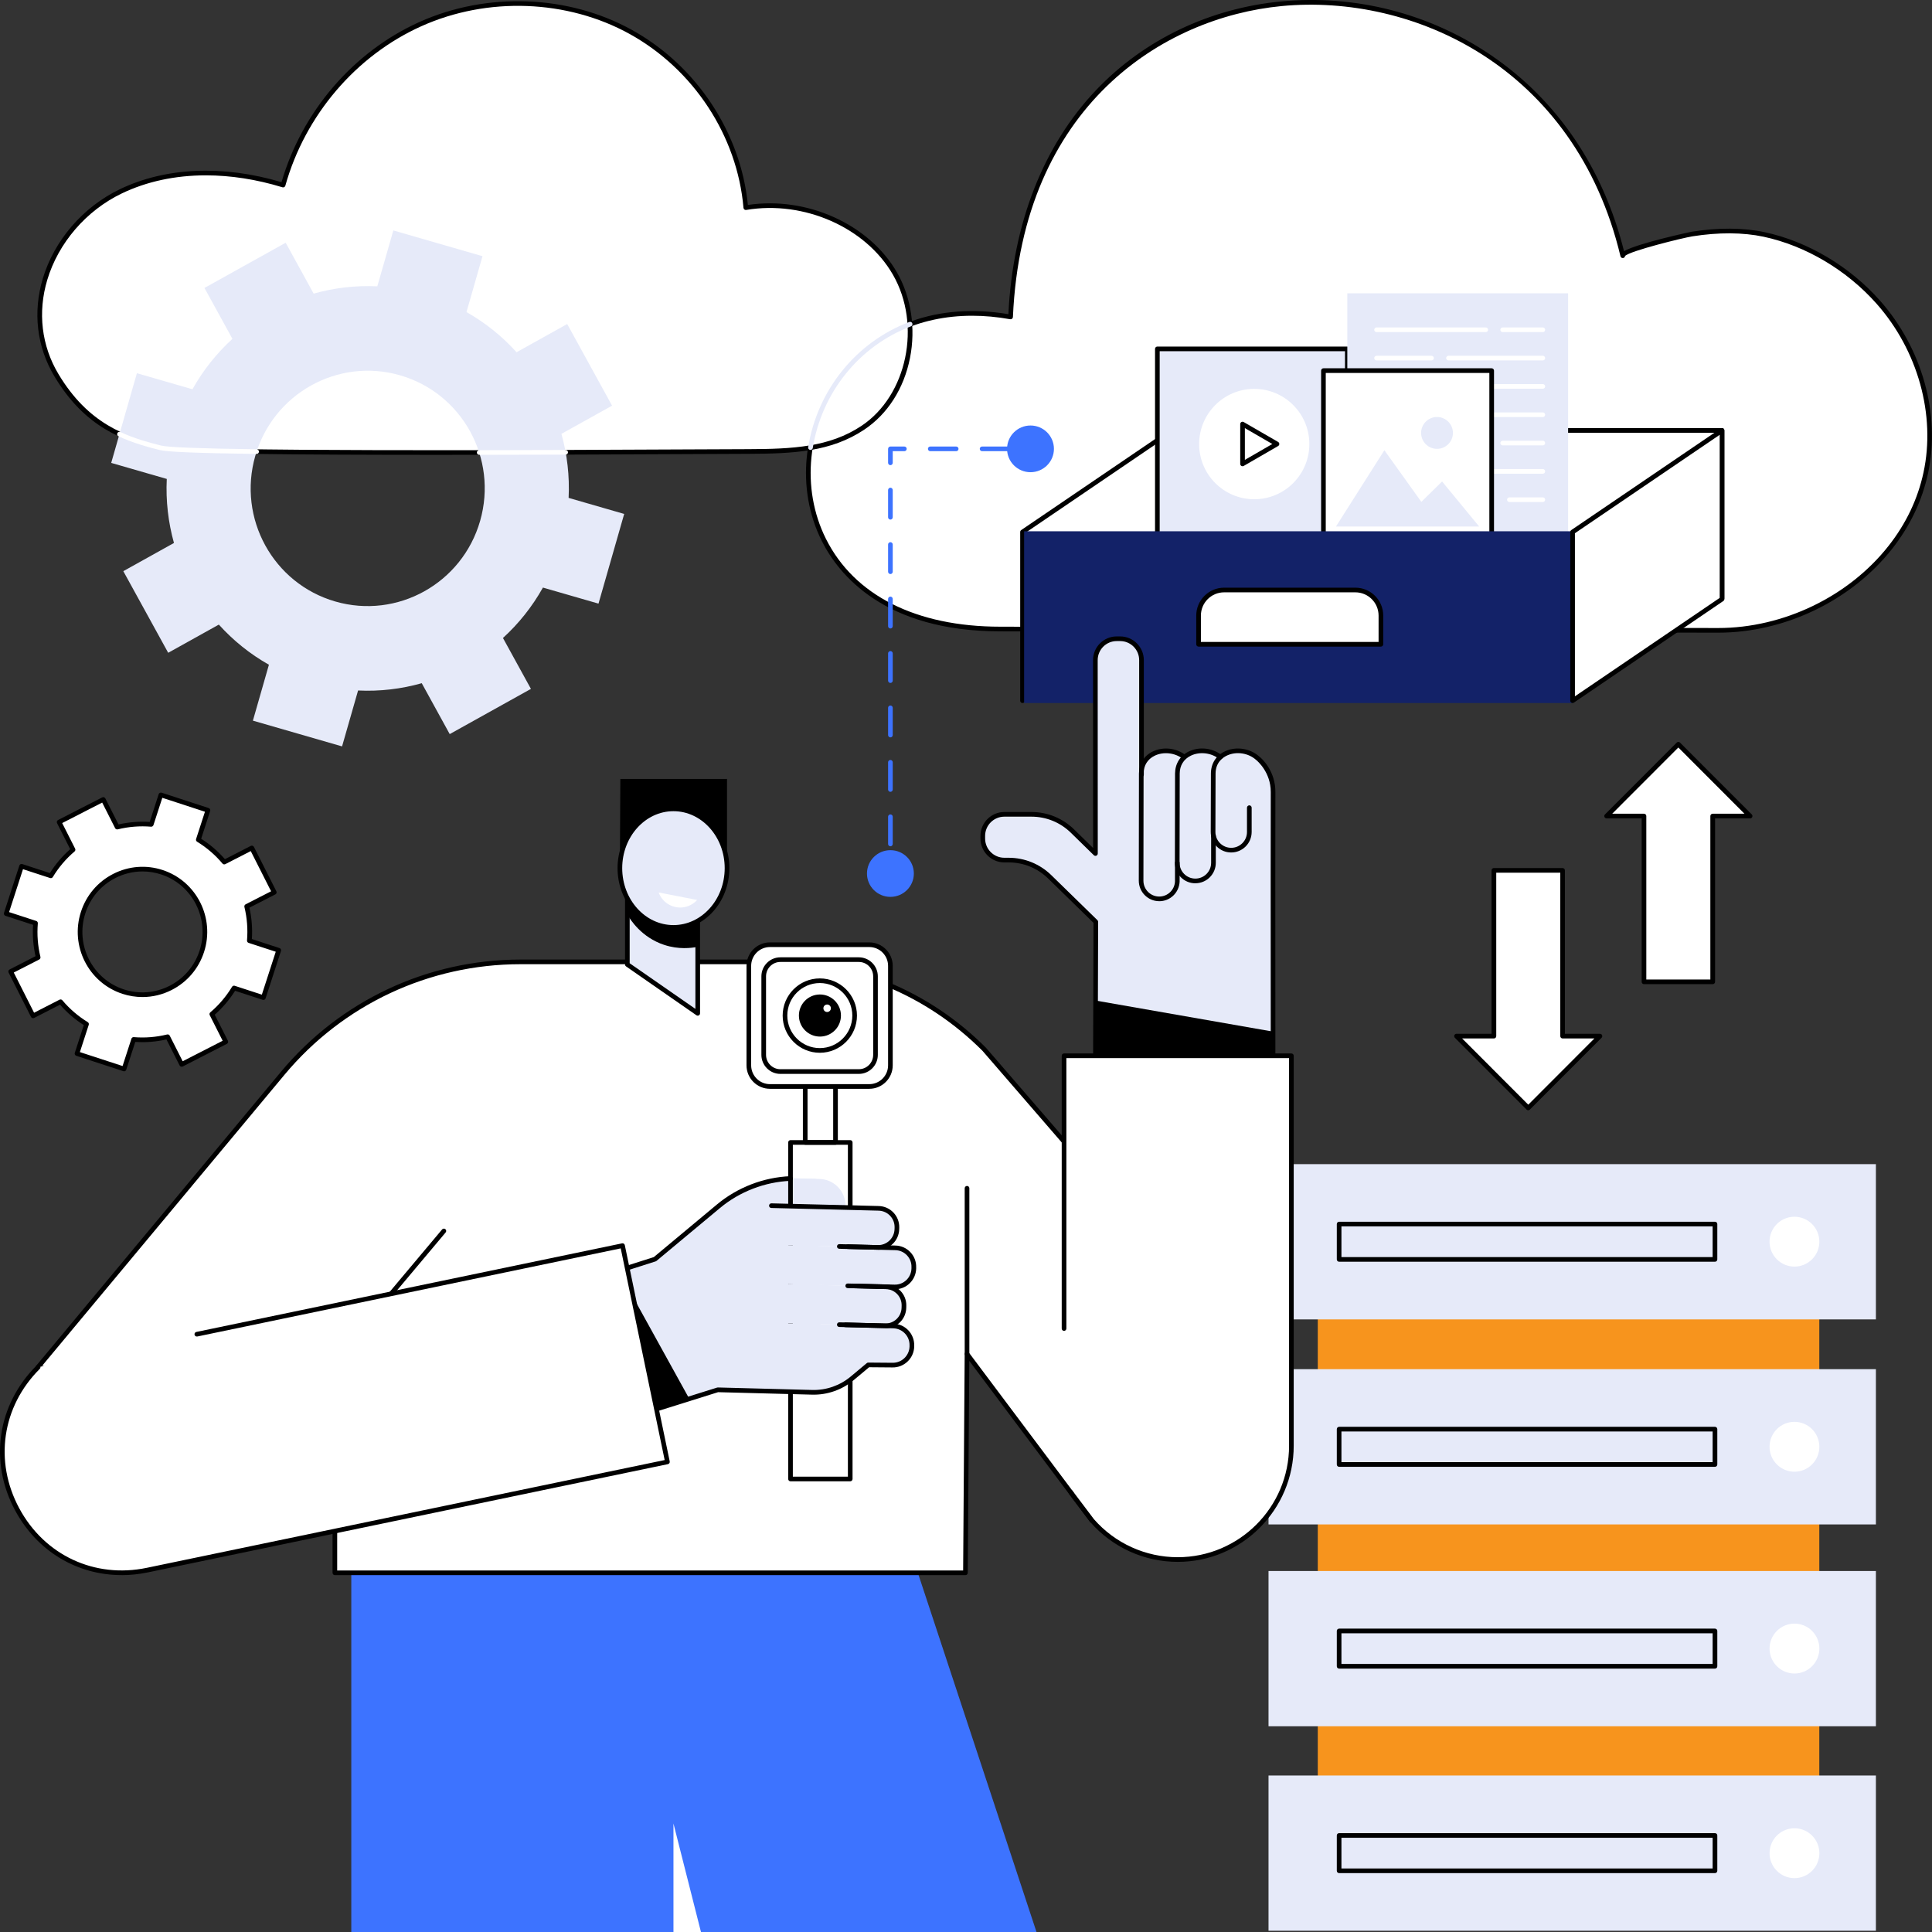 <svg xmlns="http://www.w3.org/2000/svg" width="241" height="241" viewBox="0 0 241 241" fill="none"><rect x="0" y="0" width="241" height="241" fill="#333333" stroke="none"/><g clip-path="url(#clip0_2864_82214)"><path d="M164.382 239.838H226.942V145.64H164.382V239.838Z" fill="#F7941D"></path><path d="M158.237 240.843H234.002V221.477H158.237V240.843Z" fill="#E6EAF9"></path><path d="M158.237 215.337H234.002V195.97H158.237V215.337Z" fill="#E6EAF9"></path><path d="M158.237 164.583H234.002V145.216H158.237V164.583Z" fill="#E6EAF9"></path><path d="M158.237 190.159H234.002V170.792H158.237V190.159Z" fill="#E6EAF9"></path><path d="M223.86 157.998C225.576 157.988 226.958 156.586 226.947 154.868C226.936 153.15 225.537 151.767 223.821 151.777C222.106 151.788 220.724 153.19 220.734 154.907C220.745 156.625 222.145 158.009 223.86 157.998Z" fill="white"></path><path d="M213.929 157.391H167.045C166.885 157.391 166.755 157.261 166.755 157.101V152.692C166.755 152.532 166.885 152.402 167.045 152.402H213.929C214.088 152.402 214.219 152.532 214.219 152.692V157.101C214.219 157.261 214.088 157.391 213.929 157.391ZM167.332 156.81H213.636V152.982H167.332V156.81Z" fill="black"></path><path d="M223.861 183.583C225.577 183.572 226.958 182.17 226.948 180.453C226.937 178.735 225.538 177.351 223.822 177.362C222.107 177.372 220.725 178.774 220.735 180.492C220.746 182.21 222.146 183.593 223.861 183.583Z" fill="white"></path><path d="M213.929 182.973H167.045C166.885 182.973 166.755 182.842 166.755 182.683V178.274C166.755 178.114 166.885 177.983 167.045 177.983H213.929C214.088 177.983 214.219 178.114 214.219 178.274V182.683C214.219 182.842 214.088 182.973 213.929 182.973ZM167.332 182.392H213.636V178.564H167.332V182.392Z" fill="black"></path><path d="M223.863 208.755C225.579 208.744 226.96 207.342 226.95 205.624C226.939 203.907 225.539 202.523 223.824 202.533C222.108 202.544 220.727 203.946 220.737 205.664C220.748 207.381 222.148 208.765 223.863 208.755Z" fill="white"></path><path d="M213.929 208.145H167.045C166.885 208.145 166.755 208.015 166.755 207.855V203.446C166.755 203.286 166.885 203.156 167.045 203.156H213.929C214.088 203.156 214.219 203.286 214.219 203.446V207.855C214.219 208.015 214.088 208.145 213.929 208.145ZM167.332 207.565H213.636V203.737H167.332V207.565Z" fill="black"></path><path d="M226.95 231.19C226.961 229.472 225.58 228.071 223.864 228.06C222.149 228.049 220.749 229.432 220.738 231.15C220.727 232.868 222.108 234.27 223.824 234.281C225.539 234.292 226.939 232.908 226.95 231.19Z" fill="white"></path><path d="M213.929 233.655H167.045C166.885 233.655 166.755 233.524 166.755 233.364V228.955C166.755 228.796 166.885 228.665 167.045 228.665H213.929C214.088 228.665 214.219 228.796 214.219 228.955V233.364C214.219 233.524 214.088 233.655 213.929 233.655ZM167.332 233.074H213.636V229.246H167.332V233.074Z" fill="black"></path><path d="M235.812 68.268C237.929 65.575 239.48 62.447 240.223 58.991C241.833 51.512 239.335 43.38 234.315 37.708C230.652 33.566 225.478 30.403 220.048 29.244C217.151 28.626 213.984 28.73 211.066 29.195C210.271 29.32 202.249 31.173 202.423 31.902C191.935 -11.94 128.288 -10.894 126.063 39.535C96.419 34.196 89.151 78.462 124.775 78.462C124.775 78.462 214.152 78.627 214.279 78.627C222.458 78.642 230.748 74.704 235.812 68.265V68.268Z" fill="white"></path><path d="M214.329 78.921C214.311 78.921 214.297 78.921 214.279 78.921C214.152 78.921 124.775 78.755 124.775 78.755C110.311 78.755 104.615 71.686 102.506 67.472C99.258 60.975 100.085 52.86 104.615 46.795C109.334 40.478 117.034 37.716 125.787 39.192C126.353 27.821 130.146 18.144 136.768 11.194C142.719 4.946 150.901 1.034 159.808 0.18C169.034 -0.706 178.33 1.673 185.981 6.878C194.25 12.5 199.983 20.949 202.582 31.332C204.325 30.328 210.95 28.919 211.019 28.907C214.334 28.379 217.478 28.396 220.109 28.96C225.477 30.107 230.736 33.223 234.529 37.516C239.793 43.464 242.082 51.715 240.504 59.052C239.773 62.444 238.271 65.604 236.037 68.448C230.956 74.91 222.638 78.921 214.326 78.921H214.329ZM121.269 39.386C114.598 39.386 108.855 42.093 105.082 47.144C100.682 53.034 99.876 60.911 103.028 67.213C106.564 74.282 114.287 78.174 124.778 78.174C124.778 78.174 214.157 78.34 214.282 78.34C214.297 78.34 214.314 78.34 214.329 78.34C222.47 78.34 230.608 74.413 235.585 68.088C237.766 65.317 239.231 62.235 239.941 58.93C241.481 51.771 239.242 43.714 234.1 37.902C230.385 33.702 225.242 30.65 219.99 29.529C217.429 28.983 214.358 28.965 211.112 29.482C209.891 29.677 203.307 31.303 202.713 31.931C202.701 32.05 202.614 32.154 202.492 32.184C202.336 32.221 202.179 32.125 202.141 31.968C196.474 8.283 176.256 -0.813 159.866 0.758C145.132 2.172 127.516 13.177 126.353 39.549C126.35 39.633 126.309 39.712 126.243 39.764C126.179 39.816 126.095 39.837 126.011 39.822C124.389 39.529 122.803 39.386 121.266 39.386H121.269Z" fill="black"></path><path d="M7.033 46.792C1.995 38.361 6.656 27.926 15.053 23.877C21.288 20.871 28.699 21.06 35.317 23.087C37.771 14.336 44.163 6.729 52.447 3.006C60.73 -0.715 70.756 -0.412 78.698 3.991C86.641 8.394 92.254 16.845 93.031 25.901C100.143 24.702 108.029 27.859 111.631 34.115C115.233 40.371 113.629 49.374 107.62 53.365C103.388 56.177 98.373 56.301 93.295 56.319C81.984 56.354 23.701 56.786 20.038 55.866C15.827 54.809 10.925 53.304 7.036 46.792H7.033Z" fill="white"></path><path d="M54.508 56.74C37.791 56.74 21.842 56.621 19.965 56.148C15.394 55 10.612 53.345 6.783 46.941C4.594 43.278 4.08 38.948 5.339 34.748C6.766 29.982 10.351 25.82 14.925 23.616C20.641 20.859 27.799 20.546 35.117 22.724C37.681 13.895 44.096 6.439 52.324 2.742C60.744 -1.04 70.901 -0.659 78.836 3.738C86.893 8.202 92.407 16.546 93.291 25.567C100.641 24.458 108.42 27.958 111.883 33.973C113.655 37.051 114.249 40.943 113.515 44.649C112.756 48.477 110.72 51.66 107.782 53.612C103.637 56.365 98.97 56.595 93.297 56.612C91.798 56.618 89.475 56.63 86.563 56.641C78.68 56.679 66.403 56.74 54.514 56.74H54.508ZM25.682 21.873C21.88 21.873 18.303 22.631 15.177 24.138C10.745 26.273 7.276 30.304 5.896 34.916C4.686 38.956 5.177 43.121 7.282 46.644C10.995 52.857 15.653 54.469 20.108 55.584C23.248 56.371 67.612 56.153 86.557 56.057C89.469 56.043 91.795 56.031 93.294 56.029C98.869 56.011 103.451 55.787 107.46 53.124C113.156 49.34 114.989 40.525 111.381 34.26C107.987 28.367 100.29 24.972 93.08 26.189C93.001 26.203 92.917 26.183 92.853 26.131C92.79 26.081 92.749 26.006 92.743 25.927C91.975 16.979 86.54 8.67 78.558 4.246C70.776 -0.064 60.816 -0.439 52.562 3.27C44.401 6.939 38.058 14.374 35.595 23.163C35.575 23.238 35.523 23.302 35.456 23.34C35.386 23.377 35.308 23.386 35.233 23.363C31.981 22.367 28.759 21.873 25.685 21.873H25.682Z" fill="black"></path><path d="M101.1 56.124C101.085 56.124 101.068 56.124 101.053 56.121C100.894 56.095 100.786 55.947 100.813 55.787C101.97 48.648 106.805 42.662 113.429 40.165C113.58 40.109 113.745 40.185 113.803 40.333C113.858 40.484 113.783 40.65 113.635 40.708C107.205 43.13 102.512 48.945 101.387 55.88C101.364 56.023 101.242 56.124 101.1 56.124Z" fill="#E6EAF9"></path><path d="M214.807 74.657V53.69H146.191V66.438V74.576L214.807 74.657Z" fill="white"></path><path d="M214.807 74.948L146.191 74.869C146.032 74.869 145.901 74.739 145.901 74.579V53.691C145.901 53.531 146.032 53.4 146.191 53.4H214.807C214.967 53.4 215.097 53.531 215.097 53.691V74.657C215.097 74.736 215.066 74.808 215.013 74.863C214.958 74.919 214.886 74.948 214.807 74.948ZM146.481 74.288L214.517 74.367V53.981H146.481V74.288Z" fill="black"></path><path d="M127.551 87.404V66.362L146.191 53.69V73.278L127.551 87.404Z" fill="white"></path><path d="M127.551 87.695C127.507 87.695 127.464 87.686 127.42 87.666C127.322 87.617 127.261 87.515 127.261 87.404V66.362C127.261 66.266 127.307 66.176 127.388 66.121L146.029 53.449C146.119 53.388 146.232 53.383 146.328 53.432C146.423 53.481 146.481 53.58 146.481 53.688V73.278C146.481 73.368 146.438 73.455 146.365 73.51L127.725 87.637C127.673 87.675 127.612 87.695 127.551 87.695ZM127.841 66.516V86.821L145.901 73.132V54.236L127.841 66.513V66.516Z" fill="black"></path><path d="M144.37 67.245H168.065V43.519H144.37V67.245Z" fill="#E6EAF9"></path><path d="M168.066 67.536H144.37C144.211 67.536 144.08 67.405 144.08 67.245V43.519C144.08 43.36 144.211 43.229 144.37 43.229H168.066C168.225 43.229 168.356 43.36 168.356 43.519V67.245C168.356 67.405 168.225 67.536 168.066 67.536ZM144.66 66.955H167.776V43.81H144.66V66.955Z" fill="black"></path><path d="M156.475 62.277C160.271 62.266 163.34 59.176 163.329 55.374C163.319 51.572 160.233 48.499 156.436 48.51C152.64 48.521 149.571 51.611 149.582 55.413C149.592 59.214 152.678 62.287 156.475 62.277Z" fill="white"></path><path d="M159.295 55.384L154.997 52.898V57.867L159.295 55.384Z" fill="white"></path><path d="M154.997 58.157C154.948 58.157 154.896 58.146 154.852 58.12C154.762 58.067 154.707 57.972 154.707 57.867V52.901C154.707 52.796 154.762 52.7 154.852 52.648C154.942 52.596 155.052 52.596 155.142 52.648L159.437 55.131C159.527 55.183 159.582 55.279 159.582 55.384C159.582 55.488 159.527 55.584 159.437 55.636L155.142 58.12C155.099 58.146 155.046 58.157 154.997 58.157ZM155.287 53.403V57.365L158.712 55.384L155.287 53.403Z" fill="black"></path><path d="M195.607 36.587H168.065V67.245H195.607V36.587Z" fill="#E6EAF9"></path><path d="M185.334 41.428H171.714C171.554 41.428 171.424 41.297 171.424 41.138C171.424 40.978 171.554 40.847 171.714 40.847H185.334C185.493 40.847 185.624 40.978 185.624 41.138C185.624 41.297 185.493 41.428 185.334 41.428Z" fill="white"></path><path d="M192.454 41.428H187.445C187.286 41.428 187.155 41.297 187.155 41.138C187.155 40.978 187.286 40.847 187.445 40.847H192.454C192.614 40.847 192.744 40.978 192.744 41.138C192.744 41.297 192.614 41.428 192.454 41.428Z" fill="white"></path><path d="M178.573 44.96H171.714C171.554 44.96 171.424 44.829 171.424 44.669C171.424 44.51 171.554 44.379 171.714 44.379H178.573C178.733 44.379 178.863 44.51 178.863 44.669C178.863 44.829 178.733 44.96 178.573 44.96Z" fill="white"></path><path d="M192.454 44.96H180.685C180.525 44.96 180.395 44.829 180.395 44.669C180.395 44.51 180.525 44.379 180.685 44.379H192.454C192.614 44.379 192.744 44.51 192.744 44.669C192.744 44.829 192.614 44.96 192.454 44.96Z" fill="white"></path><path d="M192.454 48.492H171.714C171.554 48.492 171.424 48.361 171.424 48.201C171.424 48.041 171.554 47.911 171.714 47.911H192.454C192.614 47.911 192.744 48.041 192.744 48.201C192.744 48.361 192.614 48.492 192.454 48.492Z" fill="white"></path><path d="M185.334 55.558H171.714C171.554 55.558 171.424 55.427 171.424 55.267C171.424 55.108 171.554 54.977 171.714 54.977H185.334C185.493 54.977 185.624 55.108 185.624 55.267C185.624 55.427 185.493 55.558 185.334 55.558Z" fill="white"></path><path d="M192.454 55.558H187.445C187.286 55.558 187.155 55.427 187.155 55.267C187.155 55.108 187.286 54.977 187.445 54.977H192.454C192.614 54.977 192.744 55.108 192.744 55.267C192.744 55.427 192.614 55.558 192.454 55.558Z" fill="white"></path><path d="M178.573 59.09H171.714C171.554 59.09 171.424 58.959 171.424 58.799C171.424 58.639 171.554 58.509 171.714 58.509H178.573C178.733 58.509 178.863 58.639 178.863 58.799C178.863 58.959 178.733 59.09 178.573 59.09Z" fill="white"></path><path d="M192.454 59.09H180.685C180.525 59.09 180.395 58.959 180.395 58.799C180.395 58.639 180.525 58.509 180.685 58.509H192.454C192.614 58.509 192.744 58.639 192.744 58.799C192.744 58.959 192.614 59.09 192.454 59.09Z" fill="white"></path><path d="M192.454 62.624H188.283C188.124 62.624 187.993 62.494 187.993 62.334C187.993 62.174 188.124 62.044 188.283 62.044H192.454C192.613 62.044 192.744 62.174 192.744 62.334C192.744 62.494 192.613 62.624 192.454 62.624Z" fill="white"></path><path d="M192.454 52.026H171.714C171.554 52.026 171.424 51.896 171.424 51.736C171.424 51.576 171.554 51.445 171.714 51.445H192.454C192.614 51.445 192.744 51.576 192.744 51.736C192.744 51.896 192.614 52.026 192.454 52.026Z" fill="white"></path><path d="M165.089 67.245H186.076V46.232H165.089V67.245Z" fill="white"></path><path d="M186.074 67.536H165.087C164.927 67.536 164.797 67.405 164.797 67.245V46.232C164.797 46.072 164.927 45.941 165.087 45.941H186.074C186.233 45.941 186.364 46.072 186.364 46.232V67.245C186.364 67.405 186.233 67.536 186.074 67.536ZM165.377 66.955H185.784V46.522H165.377V66.955Z" fill="black"></path><path d="M166.647 65.683H184.516L179.887 60.06L177.3 62.604L172.689 56.162L166.647 65.683Z" fill="#E6EAF9"></path><path d="M179.255 55.991C180.351 55.991 181.239 55.101 181.239 54.004C181.239 52.907 180.351 52.017 179.255 52.017C178.16 52.017 177.271 52.907 177.271 54.004C177.271 55.101 178.16 55.991 179.255 55.991Z" fill="#E6EAF9"></path><path d="M196.167 66.272H127.751V87.695H196.167V66.272Z" fill="#132268"></path><path d="M152.699 73.6H169.069C170.826 73.6 172.256 75.029 172.256 76.792V80.37H149.512V76.792C149.512 75.032 150.939 73.6 152.699 73.6Z" fill="white"></path><path d="M172.256 80.658H149.512C149.352 80.658 149.222 80.527 149.222 80.367V76.789C149.222 74.869 150.782 73.307 152.699 73.307H169.069C170.986 73.307 172.546 74.869 172.546 76.789V80.367C172.546 80.527 172.416 80.658 172.256 80.658ZM149.802 80.077H171.966V76.789C171.966 75.189 170.667 73.888 169.069 73.888H152.699C151.101 73.888 149.802 75.189 149.802 76.789V80.077Z" fill="black"></path><path d="M214.807 74.733L196.167 87.404V66.362L214.807 53.69V74.733Z" fill="white"></path><path d="M196.167 87.695C196.121 87.695 196.074 87.683 196.031 87.66C195.935 87.611 195.877 87.512 195.877 87.404V66.362C195.877 66.266 195.923 66.176 196.005 66.121L214.645 53.449C214.735 53.388 214.848 53.383 214.944 53.432C215.039 53.481 215.097 53.58 215.097 53.688V74.73C215.097 74.826 215.051 74.916 214.97 74.971L196.329 87.643C196.28 87.675 196.222 87.692 196.167 87.692V87.695ZM196.457 66.516V86.859L214.517 74.582V54.239L196.457 66.516Z" fill="black"></path><path d="M129.294 241H43.821V193.937H113.748L129.294 241Z" fill="#3D73FF"></path><path d="M87.439 241H84.008V227.466L87.439 241Z" fill="white"></path><path d="M142.394 110.416V82.56C142.394 80.968 141.106 79.679 139.517 79.679C137.927 79.679 136.64 80.968 136.64 82.56V110.416H142.391H142.394Z" fill="#E6EAF9"></path><path d="M149.1 109.89C150.347 109.896 151.363 108.885 151.368 107.636V100.515L154.327 100.526L154.332 98.807C154.344 96.059 152.372 94.54 152.392 94.57C150.469 92.85 146.882 93.632 146.87 96.498L146.85 107.619C146.844 108.868 147.853 109.884 149.1 109.89Z" fill="#E6EAF9"></path><path d="M153.581 106.051C154.828 106.056 155.843 105.046 155.849 103.797V100.515L158.807 100.526L158.813 98.807C158.825 96.059 156.852 94.54 156.873 94.57C154.95 92.85 151.362 93.632 151.35 96.498L151.33 103.779C151.324 105.028 152.334 106.045 153.581 106.051Z" fill="#E6EAF9"></path><path d="M136.698 114.993L130.947 109.379C129.575 108.04 127.733 107.291 125.819 107.291H125.288C123.803 107.291 122.6 106.085 122.6 104.598V104.276C122.6 102.789 123.803 101.584 125.288 101.584H128.661C130.581 101.584 132.423 102.336 133.795 103.678L140.46 110.201V98.511H158.88V133.991L136.643 133.848L136.698 114.999V114.993Z" fill="#E6EAF9"></path><path d="M144.598 112.127C145.845 112.132 146.861 111.122 146.866 109.873V100.515L149.825 100.526L149.831 98.807C149.842 96.059 147.87 94.54 147.89 94.57C145.967 92.85 142.38 93.632 142.368 96.498L142.348 109.855C142.342 111.104 143.351 112.121 144.598 112.127Z" fill="#E6EAF9"></path><path d="M136.669 124.81L136.643 133.843L158.879 133.988V128.699L136.669 124.81Z" fill="black"></path><path d="M144.607 112.417H144.595C143.189 112.411 142.052 111.261 142.055 109.855L142.075 96.498C142.081 95.275 142.701 94.273 143.783 93.748C145.088 93.115 146.739 93.295 147.893 94.198C148.021 94.297 148.041 94.48 147.942 94.605C147.844 94.73 147.661 94.753 147.536 94.654C146.568 93.896 145.126 93.736 144.036 94.268C143.148 94.7 142.658 95.49 142.652 96.498L142.632 109.855C142.629 110.945 143.508 111.83 144.592 111.836H144.601C145.651 111.836 146.512 111.017 146.568 109.969V107.622C146.568 107.462 146.698 107.332 146.858 107.332C147.017 107.332 147.148 107.462 147.148 107.622V109.986C147.078 111.36 145.959 112.42 144.601 112.42L144.607 112.417Z" fill="black"></path><path d="M149.109 110.181H149.097C148.416 110.181 147.778 109.911 147.296 109.426C146.818 108.941 146.554 108.299 146.557 107.616L146.577 96.495C146.583 95.272 147.206 94.268 148.288 93.742C149.593 93.109 151.247 93.292 152.401 94.198C152.528 94.297 152.549 94.48 152.45 94.605C152.352 94.729 152.169 94.753 152.044 94.654C151.075 93.893 149.634 93.733 148.543 94.265C147.656 94.698 147.163 95.487 147.16 96.495L147.14 107.616C147.14 108.145 147.34 108.639 147.711 109.013C148.082 109.388 148.575 109.594 149.1 109.597H149.109C149.631 109.597 150.124 109.394 150.495 109.025C150.869 108.653 151.075 108.159 151.078 107.634V104.256C151.078 104.096 151.209 103.965 151.371 103.965C151.531 103.965 151.661 104.096 151.661 104.256V107.634C151.658 108.316 151.389 108.958 150.907 109.437C150.426 109.916 149.788 110.178 149.112 110.178L149.109 110.181Z" fill="black"></path><path d="M158.813 134.133H136.64C136.562 134.133 136.489 134.101 136.434 134.049C136.379 133.997 136.35 133.921 136.35 133.843L136.405 115.115L130.741 109.585C129.415 108.29 127.666 107.578 125.813 107.578H125.282C123.641 107.578 122.304 106.239 122.304 104.596V104.273C122.304 102.629 123.641 101.29 125.282 101.29H128.655C130.662 101.29 132.556 102.063 133.992 103.469L136.356 105.781L136.347 82.342C136.347 80.713 137.67 79.388 139.297 79.388H139.732C141.359 79.388 142.681 80.713 142.681 82.342V96.635C142.681 96.794 142.551 96.925 142.391 96.925C142.232 96.925 142.101 96.794 142.101 96.635V82.342C142.101 81.035 141.04 79.969 139.732 79.969H139.297C137.992 79.969 136.927 81.032 136.927 82.342L136.936 106.472C136.936 106.588 136.866 106.695 136.759 106.739C136.652 106.785 136.527 106.759 136.443 106.678L133.586 103.884C132.261 102.586 130.509 101.871 128.655 101.871H125.282C123.96 101.871 122.884 102.949 122.884 104.273V104.596C122.884 105.92 123.96 106.998 125.282 106.998H125.813C127.817 106.998 129.711 107.77 131.144 109.17L136.895 114.784C136.95 114.839 136.982 114.915 136.982 114.993L136.927 133.552H158.517L158.506 109.463L158.517 98.804C158.526 96.324 156.823 94.904 156.71 94.811C156.699 94.802 156.684 94.793 156.673 94.782C155.727 93.936 154.26 93.707 153.102 94.224C152.557 94.468 151.638 95.087 151.632 96.495L151.612 103.777C151.612 104.302 151.812 104.799 152.183 105.174C152.554 105.548 153.047 105.754 153.572 105.757H153.581C154.103 105.757 154.596 105.554 154.967 105.185C155.341 104.813 155.547 104.32 155.55 103.794V100.75C155.553 100.59 155.684 100.46 155.843 100.46C156.003 100.46 156.133 100.59 156.133 100.75V103.794C156.127 104.476 155.861 105.115 155.376 105.598C154.895 106.074 154.257 106.338 153.581 106.338H153.569C152.888 106.338 152.25 106.068 151.768 105.583C151.29 105.098 151.026 104.456 151.029 103.774L151.049 96.492C151.055 95.223 151.716 94.204 152.862 93.692C154.222 93.085 155.948 93.356 157.055 94.349C157.499 94.677 159.106 96.243 159.094 98.804L159.083 109.463L159.094 133.843C159.094 133.921 159.062 133.994 159.01 134.049C158.955 134.104 158.883 134.133 158.804 134.133H158.813Z" fill="black"></path><path d="M156.267 169.61L122.771 130.886C115.802 123.91 106.349 119.989 96.494 119.989H64.93C53.468 119.989 42.594 125.086 35.254 133.901L4.736 170.551L41.773 178.762V196.197H120.43L120.625 168.896L136.211 189.688L156.264 169.61H156.267Z" fill="white"></path><path d="M120.433 196.485H41.773C41.614 196.485 41.483 196.354 41.483 196.194V178.992L4.673 170.833C4.574 170.81 4.493 170.74 4.461 170.644C4.429 170.548 4.446 170.441 4.513 170.365L35.03 133.715C42.446 124.807 53.346 119.698 64.927 119.698H96.491C106.494 119.698 115.9 123.599 122.974 130.68L156.484 169.419C156.583 169.535 156.577 169.706 156.47 169.814L136.417 189.892C136.356 189.95 136.275 189.982 136.191 189.976C136.107 189.97 136.028 189.927 135.979 189.86L120.909 169.756L120.721 196.197C120.721 196.357 120.59 196.485 120.43 196.485H120.433ZM42.064 195.904H120.143L120.335 168.89C120.335 168.765 120.416 168.655 120.535 168.617C120.654 168.579 120.781 168.617 120.857 168.719L136.243 189.244L155.87 169.596L122.551 131.075C115.601 124.119 106.341 120.276 96.491 120.276H64.927C53.517 120.276 42.783 125.31 35.474 134.084L5.261 170.365L41.834 178.472C41.968 178.501 42.061 178.62 42.061 178.756V195.901L42.064 195.904Z" fill="black"></path><path d="M120.628 169.183C120.468 169.183 120.338 169.053 120.338 168.893V148.225C120.338 148.066 120.468 147.935 120.628 147.935C120.787 147.935 120.918 148.066 120.918 148.225V168.893C120.918 169.053 120.787 169.183 120.628 169.183Z" fill="black"></path><path d="M48.786 161.676C48.719 161.676 48.653 161.652 48.6 161.609C48.479 161.504 48.461 161.321 48.566 161.199L55.147 153.363C55.248 153.241 55.434 153.224 55.555 153.328C55.677 153.433 55.695 153.616 55.59 153.738L49.012 161.574C48.954 161.644 48.873 161.679 48.789 161.679L48.786 161.676Z" fill="black"></path><path d="M132.728 131.699H161.087V180.342C161.087 188.184 154.738 194.539 146.907 194.539C139.076 194.539 132.728 188.294 132.728 180.452V131.699Z" fill="white"></path><path d="M146.907 194.829C142.731 194.829 138.757 193.02 136.005 189.868L133.34 186.334C133.244 186.206 133.267 186.023 133.398 185.927C133.528 185.831 133.708 185.855 133.804 185.985L136.457 189.502C139.085 192.514 142.899 194.248 146.91 194.248C154.57 194.248 160.8 188.01 160.8 180.342V131.99H133.02V165.724C133.02 165.884 132.89 166.015 132.73 166.015C132.571 166.015 132.44 165.884 132.44 165.724V131.699C132.44 131.54 132.571 131.409 132.73 131.409H161.09C161.249 131.409 161.38 131.54 161.38 131.699V180.342C161.38 188.329 154.889 194.829 146.91 194.829H146.907Z" fill="black"></path><path d="M102.544 170.655L89.107 173.319L79.188 159.163L89.603 150.482C92.404 148.147 95.957 146.909 99.603 147.002L101.83 147.057L102.541 170.655H102.544Z" fill="#E6EAF9"></path><path d="M105.462 150.816L92.73 150.264L99.006 146.985L102.237 147.066C104.044 147.113 105.482 148.6 105.465 150.412V150.816H105.462Z" fill="#E6EAF9"></path><path d="M106.058 184.78H98.61C98.451 184.78 98.32 184.649 98.32 184.489V142.509C98.32 142.35 98.451 142.219 98.61 142.219H106.058C106.218 142.219 106.348 142.35 106.348 142.509V184.489C106.348 184.649 106.218 184.78 106.058 184.78ZM98.9 184.199H105.768V142.8H98.9V184.199Z" fill="black"></path><path d="M104.222 142.8H100.443C100.284 142.8 100.153 142.669 100.153 142.509V134.557C100.153 134.398 100.284 134.267 100.443 134.267H104.222C104.382 134.267 104.513 134.398 104.513 134.557V142.509C104.513 142.669 104.382 142.8 104.222 142.8ZM100.733 142.219H103.932V134.848H100.733V142.219Z" fill="black"></path><path d="M108.277 117.845H96.203C94.661 117.845 93.41 119.098 93.41 120.642V132.73C93.41 134.275 94.661 135.527 96.203 135.527H108.277C109.82 135.527 111.07 134.275 111.07 132.73V120.642C111.07 119.098 109.82 117.845 108.277 117.845Z" fill="white"></path><path d="M108.437 135.818H96.044C94.431 135.818 93.12 134.505 93.12 132.89V120.483C93.12 118.868 94.431 117.555 96.044 117.555H108.437C110.049 117.555 111.36 118.868 111.36 120.483V132.89C111.36 134.505 110.049 135.818 108.437 135.818ZM96.044 118.136C94.75 118.136 93.7 119.187 93.7 120.483V132.89C93.7 134.185 94.75 135.237 96.044 135.237H108.437C109.73 135.237 110.78 134.183 110.78 132.89V120.483C110.78 119.187 109.73 118.136 108.437 118.136H96.044Z" fill="black"></path><path d="M107.132 133.959H97.346C96.038 133.959 94.977 132.893 94.977 131.586V121.79C94.977 120.48 96.041 119.417 97.346 119.417H107.132C108.44 119.417 109.501 120.483 109.501 121.79V131.586C109.501 132.896 108.437 133.959 107.132 133.959ZM97.346 119.995C96.36 119.995 95.557 120.799 95.557 121.787V131.583C95.557 132.571 96.36 133.375 97.346 133.375H107.132C108.118 133.375 108.921 132.571 108.921 131.583V121.787C108.921 120.799 108.118 119.995 107.132 119.995H97.346Z" fill="black"></path><path d="M102.265 131.325C99.709 131.325 97.63 129.242 97.63 126.686C97.63 124.131 99.709 122.048 102.265 122.048C104.82 122.048 106.899 124.131 106.899 126.686C106.899 129.242 104.82 131.325 102.265 131.325ZM102.265 122.626C100.028 122.626 98.21 124.447 98.21 126.683C98.21 128.92 100.028 130.741 102.265 130.741C104.501 130.741 106.319 128.92 106.319 126.683C106.319 124.447 104.501 122.626 102.265 122.626Z" fill="black"></path><path d="M102.298 129.304C103.746 129.294 104.911 128.11 104.901 126.66C104.89 125.209 103.708 124.043 102.26 124.053C100.812 124.064 99.646 125.248 99.657 126.698C99.668 128.148 100.85 129.315 102.298 129.304Z" fill="black"></path><path d="M103.646 125.772C103.646 126.03 103.437 126.239 103.179 126.239C102.921 126.239 102.712 126.03 102.712 125.772C102.712 125.513 102.921 125.304 103.179 125.304C103.437 125.304 103.646 125.513 103.646 125.772Z" fill="white"></path><path d="M94.869 150.353L109.61 150.722C110.9 150.754 111.921 151.828 111.888 153.12L111.884 153.318C111.851 154.61 110.778 155.632 109.488 155.599L94.748 155.231L94.869 150.356L94.869 150.353Z" fill="#E6EAF9"></path><path d="M96.19 155.264L111.708 155.652C113.004 155.684 114.033 156.765 114.001 158.065L113.997 158.234C113.964 159.532 112.886 160.562 111.587 160.53L96.072 160.142L96.193 155.267L96.19 155.264Z" fill="#E6EAF9"></path><path d="M96.177 165.022L111.445 165.404C112.753 165.436 113.79 166.526 113.758 167.838L113.754 167.966C113.722 169.275 112.634 170.314 111.324 170.281L96.055 169.9L96.177 165.025L96.177 165.022Z" fill="#E6EAF9"></path><path d="M101.32 173.679L89.226 173.331L89.347 168.431L109.83 168.989L106.288 171.945C104.896 173.107 103.13 173.723 101.317 173.679H101.32Z" fill="#E6EAF9"></path><path d="M113.066 162.872L113.06 163.137C113.028 164.409 111.793 165.411 110.296 165.373L95.38 164.998L95.502 160.122L110.418 160.496C111.912 160.534 113.098 161.597 113.066 162.869V162.872Z" fill="#E6EAF9"></path><path d="M90.307 173.128L70.712 179.267L70.376 160.679L90.78 154.177L90.307 173.128Z" fill="#E6EAF9"></path><path d="M111.639 160.825C111.616 160.825 111.595 160.825 111.572 160.825L106.337 160.694C106.178 160.691 106.05 160.557 106.056 160.398C106.059 160.238 106.195 160.113 106.352 160.116L111.587 160.247C112.727 160.276 113.669 159.372 113.698 158.234V158.065C113.716 157.514 113.515 156.991 113.135 156.59C112.756 156.189 112.245 155.963 111.694 155.948L105.748 155.8C105.589 155.797 105.461 155.663 105.467 155.504C105.47 155.344 105.606 155.219 105.763 155.222L111.708 155.37C112.413 155.388 113.069 155.681 113.556 156.192C114.043 156.703 114.301 157.374 114.284 158.08V158.248C114.243 159.683 113.066 160.827 111.639 160.827V160.825Z" fill="black"></path><path d="M110.452 165.675C110.429 165.675 110.409 165.675 110.386 165.675L105.444 165.55C105.284 165.547 105.156 165.413 105.162 165.254C105.165 165.094 105.302 164.969 105.458 164.972L110.4 165.097C110.934 165.108 111.447 164.914 111.839 164.542C112.227 164.17 112.451 163.671 112.465 163.133L112.471 162.869C112.486 162.332 112.288 161.821 111.917 161.429C111.546 161.039 111.047 160.816 110.508 160.804L105.739 160.685C105.58 160.682 105.452 160.549 105.458 160.389C105.461 160.229 105.594 160.098 105.754 160.107L110.522 160.226C111.215 160.244 111.859 160.531 112.338 161.034C112.816 161.536 113.069 162.195 113.051 162.89L113.045 163.154C113.028 163.848 112.741 164.493 112.239 164.969C111.755 165.431 111.122 165.684 110.452 165.684V165.675Z" fill="black"></path><path d="M109.542 155.893C109.519 155.893 109.499 155.893 109.475 155.893L104.69 155.774C104.53 155.771 104.403 155.637 104.409 155.478C104.411 155.318 104.545 155.19 104.704 155.196L109.49 155.315C110.624 155.341 111.558 154.447 111.587 153.317L111.593 153.119C111.607 152.573 111.407 152.053 111.03 151.655C110.653 151.257 110.145 151.034 109.597 151.019L96.215 150.685C96.056 150.682 95.928 150.549 95.934 150.389C95.937 150.229 96.07 150.102 96.23 150.107L109.612 150.441C110.314 150.459 110.966 150.749 111.451 151.257C111.935 151.766 112.19 152.434 112.173 153.137L112.167 153.334C112.132 154.763 110.96 155.899 109.542 155.899V155.893Z" fill="black"></path><path d="M70.712 179.558C70.651 179.558 70.594 179.54 70.541 179.503C70.466 179.45 70.422 179.363 70.422 179.273L70.086 160.685C70.086 160.557 70.167 160.441 70.289 160.403L81.557 156.811L89.422 150.255C91.995 148.112 95.252 146.854 98.596 146.718C98.761 146.709 98.892 146.837 98.898 146.997C98.904 147.157 98.779 147.293 98.619 147.299C95.403 147.432 92.268 148.641 89.794 150.703L81.885 157.293C81.856 157.316 81.824 157.336 81.786 157.345L70.672 160.888L70.997 178.872L89.448 173.09C89.48 173.081 89.512 173.075 89.544 173.075L101.328 173.386C103.066 173.43 104.768 172.837 106.105 171.722L108.124 170.037C108.176 169.994 108.234 169.968 108.312 169.97L111.32 169.994C112.468 170.023 113.428 169.111 113.457 167.961V167.833C113.489 166.683 112.579 165.724 111.43 165.695L104.687 165.527C104.527 165.524 104.4 165.39 104.406 165.231C104.408 165.071 104.548 164.94 104.701 164.949L111.445 165.117C112.912 165.155 114.075 166.381 114.04 167.847V167.975C114 169.445 112.779 170.609 111.308 170.575L108.414 170.551L106.476 172.169C105.029 173.377 103.193 174.016 101.314 173.97L89.576 173.662L70.802 179.546C70.773 179.555 70.744 179.561 70.715 179.561L70.712 179.558Z" fill="black"></path><path d="M85.983 174.484L70.712 179.267L70.376 160.679L77.163 158.518L85.983 174.484Z" fill="black"></path><path d="M18.382 195.851L83.257 182.349L77.656 155.376L4.762 170.546C-5.786 181.071 3.805 198.884 18.382 195.849V195.851Z" fill="white"></path><path d="M15.166 196.479C9.638 196.479 4.637 193.525 1.891 188.422C-1.389 182.329 -0.342 175.23 4.553 170.345C4.666 170.232 4.849 170.232 4.962 170.345C5.075 170.458 5.075 170.641 4.962 170.755C0.249 175.457 -0.754 182.282 2.401 188.146C5.557 194.01 11.807 196.926 18.321 195.57L82.912 182.128L77.43 155.724L24.609 166.717C24.45 166.749 24.299 166.648 24.267 166.491C24.235 166.334 24.334 166.18 24.493 166.148L77.598 155.097C77.755 155.065 77.909 155.164 77.94 155.324L83.541 182.297C83.555 182.372 83.541 182.451 83.5 182.514C83.457 182.578 83.393 182.625 83.318 182.639L18.443 196.142C17.341 196.371 16.245 196.485 15.169 196.485L15.166 196.479Z" fill="black"></path><path d="M78.256 120.309L87.035 126.405V110.75H78.256V120.309Z" fill="#E6EAF9"></path><path d="M87.035 126.695C86.977 126.695 86.919 126.678 86.87 126.643L78.091 120.547C78.012 120.491 77.966 120.404 77.966 120.308V110.75C77.966 110.59 78.096 110.46 78.256 110.46H87.035C87.195 110.46 87.325 110.59 87.325 110.75V126.405C87.325 126.512 87.264 126.611 87.169 126.663C87.125 126.687 87.079 126.695 87.035 126.695ZM78.546 120.157L86.745 125.85V111.041H78.546V120.157Z" fill="black"></path><path d="M78.256 114.081V110.75H87.035V118.107C86.243 118.264 84.663 118.464 82.85 117.866C80.011 116.931 78.618 114.706 78.256 114.084V114.081Z" fill="black"></path><path d="M77.322 108.473L83.961 106.835L90.69 108.383V97.163H77.383L77.322 108.473Z" fill="black"></path><path d="M84.008 115.688C87.698 115.688 90.69 112.377 90.69 108.293C90.69 104.209 87.698 100.898 84.008 100.898C80.317 100.898 77.325 104.209 77.325 108.293C77.325 112.377 80.317 115.688 84.008 115.688Z" fill="#E6EAF9"></path><path d="M84.008 115.978C80.162 115.978 77.035 112.53 77.035 108.293C77.035 104.055 80.162 100.608 84.008 100.608C87.853 100.608 90.98 104.055 90.98 108.293C90.98 112.53 87.853 115.978 84.008 115.978ZM84.008 101.189C80.484 101.189 77.615 104.375 77.615 108.293C77.615 112.211 80.484 115.397 84.008 115.397C87.531 115.397 90.4 112.211 90.4 108.293C90.4 104.375 87.531 101.189 84.008 101.189Z" fill="black"></path><path d="M86.96 112.263C86.56 112.705 86.023 113.027 85.397 113.152C83.996 113.428 82.636 112.629 82.16 111.328L86.96 112.263Z" fill="white"></path><path d="M111.071 110.707C110.912 110.707 110.781 110.576 110.781 110.416V108.673C110.781 108.514 110.912 108.383 111.071 108.383C111.231 108.383 111.361 108.514 111.361 108.673V110.416C111.361 110.576 111.231 110.707 111.071 110.707Z" fill="#3D73FF"></path><path d="M111.071 105.566C110.912 105.566 110.781 105.435 110.781 105.275V101.88C110.781 101.72 110.912 101.59 111.071 101.59C111.231 101.59 111.361 101.72 111.361 101.88V105.275C111.361 105.435 111.231 105.566 111.071 105.566ZM111.071 98.775C110.912 98.775 110.781 98.644 110.781 98.485V95.09C110.781 94.93 110.912 94.799 111.071 94.799C111.231 94.799 111.361 94.93 111.361 95.09V98.485C111.361 98.644 111.231 98.775 111.071 98.775ZM111.071 91.982C110.912 91.982 110.781 91.851 110.781 91.691V88.296C110.781 88.136 110.912 88.006 111.071 88.006C111.231 88.006 111.361 88.136 111.361 88.296V91.691C111.361 91.851 111.231 91.982 111.071 91.982ZM111.071 85.191C110.912 85.191 110.781 85.061 110.781 84.901V81.506C110.781 81.346 110.912 81.215 111.071 81.215C111.231 81.215 111.361 81.346 111.361 81.506V84.901C111.361 85.061 111.231 85.191 111.071 85.191ZM111.071 78.398C110.912 78.398 110.781 78.267 110.781 78.108V74.712C110.781 74.553 110.912 74.422 111.071 74.422C111.231 74.422 111.361 74.553 111.361 74.712V78.108C111.361 78.267 111.231 78.398 111.071 78.398ZM111.071 71.608C110.912 71.608 110.781 71.477 110.781 71.317V67.922C110.781 67.762 110.912 67.632 111.071 67.632C111.231 67.632 111.361 67.762 111.361 67.922V71.317C111.361 71.477 111.231 71.608 111.071 71.608ZM111.071 64.814C110.912 64.814 110.781 64.683 110.781 64.524V61.129C110.781 60.969 110.912 60.838 111.071 60.838C111.231 60.838 111.361 60.969 111.361 61.129V64.524C111.361 64.683 111.231 64.814 111.071 64.814Z" fill="#3D73FF"></path><path d="M111.071 58.024C110.912 58.024 110.781 57.893 110.781 57.733V55.991C110.781 55.831 110.912 55.7 111.071 55.7H112.811C112.971 55.7 113.102 55.831 113.102 55.991C113.102 56.151 112.971 56.281 112.811 56.281H111.361V57.733C111.361 57.893 111.231 58.024 111.071 58.024Z" fill="#3D73FF"></path><path d="M125.741 56.281H122.507C122.347 56.281 122.217 56.151 122.217 55.991C122.217 55.831 122.347 55.7 122.507 55.7H125.741C125.9 55.7 126.031 55.831 126.031 55.991C126.031 56.151 125.9 56.281 125.741 56.281ZM119.276 56.281H116.042C115.882 56.281 115.752 56.151 115.752 55.991C115.752 55.831 115.882 55.7 116.042 55.7H119.276C119.435 55.7 119.566 55.831 119.566 55.991C119.566 56.151 119.435 56.281 119.276 56.281Z" fill="#3D73FF"></path><path d="M130.712 56.281H128.972C128.812 56.281 128.682 56.151 128.682 55.991C128.682 55.831 128.812 55.7 128.972 55.7H130.712C130.871 55.7 131.002 55.831 131.002 55.991C131.002 56.151 130.871 56.281 130.712 56.281Z" fill="#3D73FF"></path><path d="M111.071 111.877C112.686 111.877 113.995 110.573 113.995 108.964C113.995 107.355 112.686 106.051 111.071 106.051C109.456 106.051 108.147 107.355 108.147 108.964C108.147 110.573 109.456 111.877 111.071 111.877Z" fill="#3D73FF"></path><path d="M128.546 58.904C130.16 58.904 131.469 57.6 131.469 55.991C131.469 54.382 130.16 53.078 128.546 53.078C126.931 53.078 125.622 54.382 125.622 55.991C125.622 57.6 126.931 58.904 128.546 58.904Z" fill="#3D73FF"></path><path d="M199.588 129.248L190.638 138.208L181.688 129.248H186.354V108.572H194.922V129.248H199.588Z" fill="white"></path><path d="M190.638 138.498C190.563 138.498 190.49 138.469 190.432 138.414L181.482 129.454C181.398 129.37 181.374 129.245 181.418 129.138C181.461 129.03 181.569 128.958 181.685 128.958H186.058V108.572C186.058 108.412 186.189 108.281 186.349 108.281H194.916C195.076 108.281 195.206 108.412 195.206 108.572V128.958H199.58C199.696 128.958 199.803 129.027 199.847 129.138C199.893 129.245 199.867 129.37 199.783 129.454L190.832 138.414C190.774 138.469 190.702 138.498 190.627 138.498H190.638ZM182.39 129.538L190.638 137.799L198.887 129.538H194.922C194.762 129.538 194.632 129.408 194.632 129.248V108.862H186.644V129.248C186.644 129.408 186.514 129.538 186.354 129.538H182.39Z" fill="black"></path><path d="M200.407 101.796L209.358 92.836L218.308 101.796H213.641V122.472H205.074V101.796H200.407Z" fill="white"></path><path d="M213.641 122.763H205.073C204.914 122.763 204.783 122.632 204.783 122.472V102.086H200.41C200.294 102.086 200.186 102.017 200.143 101.906C200.096 101.799 200.123 101.674 200.207 101.59L209.157 92.63C209.27 92.516 209.453 92.516 209.566 92.63L218.516 101.59C218.601 101.674 218.624 101.799 218.58 101.906C218.537 102.014 218.429 102.086 218.313 102.086H213.94V122.472C213.94 122.632 213.809 122.763 213.65 122.763H213.641ZM205.363 122.182H213.351V101.796C213.351 101.636 213.482 101.505 213.641 101.505H217.606L209.357 93.245L201.109 101.505H205.073C205.233 101.505 205.363 101.636 205.363 101.796V122.182Z" fill="black"></path><path d="M4.435 115.156C4.313 116.611 4.435 118.052 4.765 119.429L1.334 121.186L4.13 126.716L7.561 124.958C8.472 126.042 9.56 126.986 10.798 127.744L9.606 131.424L15.476 133.341L16.668 129.661C18.116 129.78 19.548 129.661 20.917 129.321L22.66 132.768L28.165 129.948L26.422 126.498C27.498 125.58 28.441 124.485 29.195 123.239L32.855 124.433L34.769 118.528L31.112 117.334C31.234 115.879 31.112 114.439 30.781 113.062L34.212 111.305L31.416 105.772L27.985 107.529C27.075 106.446 25.987 105.502 24.749 104.744L25.941 101.064L20.07 99.147L18.878 102.827C17.431 102.708 15.998 102.827 14.629 103.167L12.886 99.719L7.381 102.54L9.125 105.99C8.049 106.908 7.106 108.003 6.352 109.249L2.694 108.055L0.78 113.96L4.44 115.153L4.435 115.156ZM10.372 113.832C11.706 109.719 16.1 107.468 20.186 108.801C24.276 110.137 26.509 114.552 25.175 118.665C23.841 122.777 19.447 125.028 15.36 123.695C11.271 122.359 9.04 117.944 10.372 113.832Z" fill="white"></path><path d="M15.476 133.634C15.447 133.634 15.415 133.628 15.386 133.619L9.516 131.702C9.365 131.653 9.281 131.49 9.33 131.336L10.452 127.871C9.347 127.172 8.353 126.315 7.488 125.324L4.26 126.98C4.191 127.015 4.112 127.02 4.037 126.997C3.964 126.974 3.903 126.922 3.869 126.852L1.073 121.322C1 121.18 1.058 121.006 1.2 120.933L4.431 119.277C4.144 117.991 4.04 116.678 4.127 115.365L0.684 114.241C0.533 114.192 0.449 114.029 0.498 113.875L2.413 107.971C2.436 107.898 2.488 107.837 2.558 107.802C2.627 107.767 2.706 107.762 2.778 107.785L6.221 108.909C6.92 107.796 7.773 106.794 8.759 105.926L7.117 102.679C7.045 102.537 7.103 102.362 7.245 102.29L12.749 99.469C12.819 99.435 12.897 99.429 12.973 99.452C13.045 99.475 13.106 99.528 13.141 99.597L14.783 102.841C16.062 102.551 17.367 102.446 18.672 102.531L19.794 99.066C19.818 98.993 19.87 98.932 19.939 98.897C20.009 98.862 20.087 98.857 20.16 98.88L26.03 100.797C26.181 100.846 26.265 101.009 26.216 101.163L25.093 104.628C26.198 105.328 27.193 106.184 28.057 107.175L31.285 105.519C31.355 105.484 31.433 105.479 31.509 105.502C31.581 105.525 31.642 105.577 31.677 105.647L34.473 111.18C34.545 111.322 34.487 111.497 34.345 111.569L31.114 113.225C31.401 114.511 31.506 115.824 31.419 117.137L34.862 118.261C35.012 118.31 35.096 118.473 35.047 118.627L33.133 124.531C33.11 124.604 33.058 124.665 32.988 124.7C32.918 124.735 32.84 124.741 32.768 124.717L29.325 123.593C28.626 124.706 27.773 125.708 26.787 126.576L28.429 129.823C28.501 129.966 28.443 130.14 28.301 130.212L22.796 133.033C22.727 133.067 22.648 133.073 22.573 133.05C22.5 133.027 22.439 132.974 22.405 132.905L20.763 129.661C19.484 129.951 18.179 130.056 16.874 129.971L15.751 133.436C15.728 133.509 15.676 133.57 15.606 133.605C15.566 133.625 15.519 133.637 15.476 133.637V133.634ZM9.971 131.241L15.29 132.977L16.392 129.573C16.433 129.446 16.558 129.361 16.691 129.373C18.086 129.489 19.484 129.376 20.847 129.042C20.981 129.01 21.114 129.071 21.175 129.193L22.788 132.382L27.776 129.826L26.163 126.634C26.103 126.515 26.132 126.37 26.233 126.283C27.306 125.371 28.217 124.296 28.945 123.094C29.015 122.978 29.157 122.925 29.281 122.969L32.663 124.073L34.398 118.72L31.013 117.616C30.885 117.575 30.801 117.451 30.813 117.317C30.929 115.914 30.821 114.508 30.488 113.135C30.456 113.004 30.517 112.87 30.639 112.806L33.815 111.18L31.28 106.167L28.107 107.793C27.988 107.854 27.84 107.825 27.753 107.721C26.845 106.643 25.781 105.728 24.586 104.997C24.47 104.927 24.42 104.787 24.461 104.66L25.566 101.256L20.247 99.519L19.142 102.923C19.101 103.051 18.974 103.132 18.843 103.123C17.448 103.007 16.05 103.12 14.687 103.454C14.556 103.486 14.42 103.425 14.359 103.303L12.747 100.114L7.758 102.67L9.371 105.862C9.432 105.981 9.403 106.126 9.301 106.213C8.228 107.125 7.317 108.2 6.589 109.402C6.52 109.519 6.377 109.571 6.25 109.527L2.868 108.424L1.134 113.776L4.518 114.88C4.646 114.921 4.73 115.046 4.718 115.179C4.602 116.582 4.71 117.988 5.043 119.362C5.075 119.492 5.011 119.629 4.892 119.69L1.717 121.316L4.252 126.329L7.424 124.703C7.543 124.642 7.691 124.671 7.778 124.775C8.683 125.853 9.751 126.768 10.945 127.5C11.059 127.569 11.111 127.709 11.07 127.837L9.965 131.241H9.971ZM17.77 124.372C16.932 124.372 16.088 124.238 15.27 123.971C11.035 122.588 8.715 117.999 10.096 113.742C10.766 111.674 12.198 109.992 14.13 109.007C16.05 108.029 18.234 107.857 20.279 108.525C24.513 109.908 26.834 114.497 25.453 118.755C24.783 120.823 23.35 122.504 21.419 123.489C20.27 124.075 19.026 124.372 17.773 124.372H17.77ZM17.776 108.705C16.613 108.705 15.458 108.981 14.391 109.524C12.599 110.439 11.267 111.999 10.647 113.922C9.365 117.875 11.52 122.135 15.45 123.419C17.346 124.038 19.374 123.881 21.155 122.972C22.947 122.057 24.278 120.497 24.899 118.575C26.181 114.622 24.026 110.361 20.096 109.077C19.336 108.827 18.553 108.705 17.776 108.705Z" fill="black"></path><path d="M20.804 59.743C20.67 62.476 20.987 65.169 21.7 67.73L15.383 71.248L20.981 81.43L27.298 77.913C29.076 79.882 31.172 81.581 33.545 82.92L31.547 89.894L42.669 93.106L44.668 86.132C47.385 86.263 50.062 85.944 52.609 85.223L56.098 91.572L66.229 85.932L62.74 79.583C64.698 77.794 66.391 75.683 67.725 73.295L74.657 75.296L77.862 64.109L70.93 62.107C71.064 59.374 70.748 56.682 70.034 54.12L76.351 50.603L70.753 40.42L64.436 43.938C62.658 41.968 60.562 40.269 58.189 38.93L60.187 31.957L49.065 28.745L47.066 35.718C44.349 35.587 41.672 35.907 39.125 36.627L35.636 30.278L25.505 35.919L28.994 42.268C27.037 44.057 25.343 46.168 24.009 48.556L17.077 46.554L13.872 57.742L20.804 59.743ZM31.843 56.874C34.076 49.081 42.165 44.58 49.909 46.816C57.655 49.052 62.125 57.184 59.892 64.974C57.658 72.766 49.569 77.268 41.825 75.032C34.079 72.796 29.609 64.663 31.843 56.874Z" fill="#E6EAF9"></path><path d="M32.008 56.627H32.005C24.803 56.528 20.865 56.371 19.965 56.148C18.408 55.755 16.592 55.267 14.777 54.419C14.632 54.353 14.568 54.178 14.638 54.033C14.704 53.888 14.878 53.824 15.023 53.894C16.796 54.721 18.576 55.201 20.108 55.584C20.952 55.796 24.957 55.95 32.014 56.046C32.173 56.046 32.301 56.179 32.301 56.339C32.301 56.499 32.17 56.627 32.011 56.627H32.008Z" fill="white"></path><path d="M59.775 56.737C59.616 56.737 59.485 56.606 59.485 56.447C59.485 56.287 59.616 56.156 59.775 56.156C63.447 56.151 67.087 56.142 70.562 56.13C70.721 56.13 70.852 56.261 70.852 56.421C70.852 56.58 70.724 56.711 70.562 56.711C67.087 56.723 63.447 56.731 59.775 56.737Z" fill="white"></path></g><defs><clipPath id="clip0_2864_82214"><rect width="241" height="241" fill="white"></rect></clipPath></defs></svg>